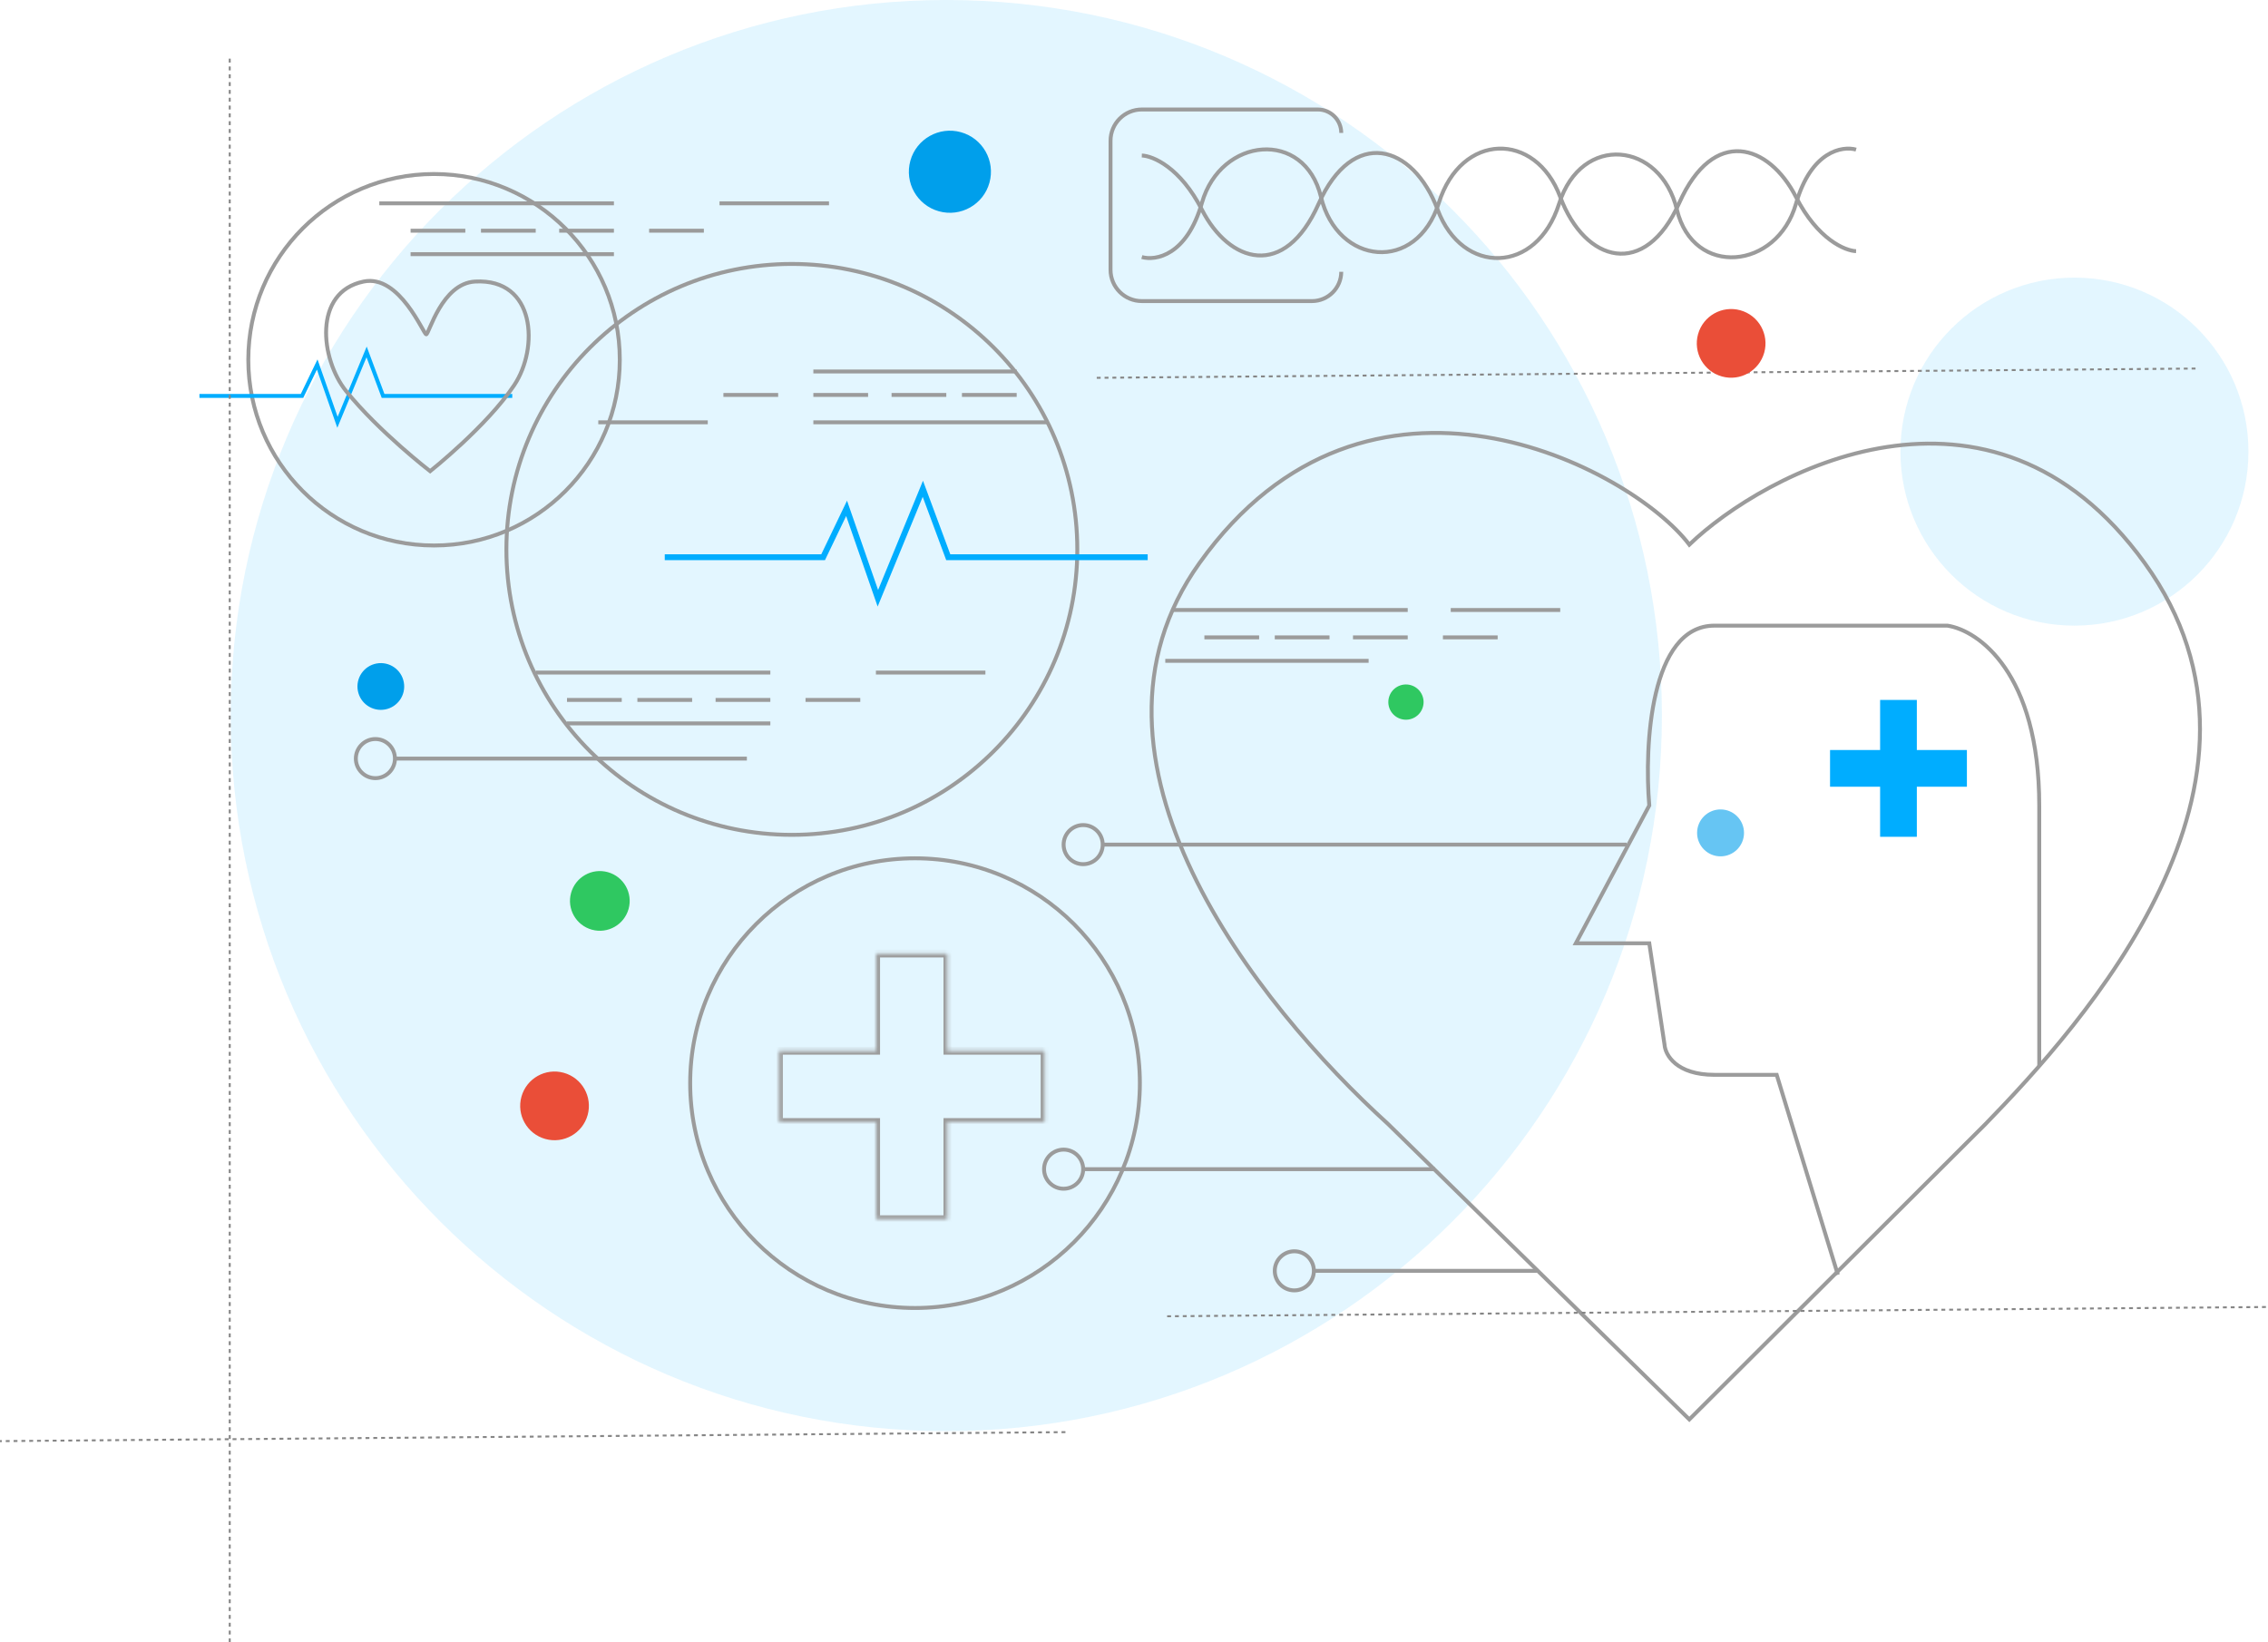 <svg width="580" height="420" viewBox="0 0 580 420" fill="none" xmlns="http://www.w3.org/2000/svg">
<g clip-path="url(#clip0_1534_4222)">
<path d="M242 366C343.068 366 425 284.068 425 183C425 81.932 343.068 0 242 0C140.932 0 59 81.932 59 183C59 284.068 140.932 366 242 366Z" fill="#73D2FF" fill-opacity="0.2"/>
<path d="M530.5 160C555.077 160 575 140.077 575 115.5C575 90.923 555.077 71 530.5 71C505.923 71 486 90.923 486 115.5C486 140.077 505.923 160 530.5 160Z" fill="#73D2FF" fill-opacity="0.2"/>
<path d="M548.45 143.973C508.974 89.429 451.031 120.968 432.014 139.286C417.232 119.753 349.719 83.876 306.76 143.973C271 194 321.542 257.089 354.995 287.474L432.014 363L507.737 287.474C532 262.5 589 200 548.45 143.973Z" stroke="#9B9B9B"/>
<path d="M470 326L454.358 274.874C453.141 274.874 448.258 274.874 438.455 274.874C428.653 274.874 425.855 269.753 425.681 267.192L421.77 241.232H403L421.77 206C420.484 190.667 422.019 160 438.455 160C454.891 160 485 160 498 160C505.833 161.167 521.5 172 521.5 206C521.5 240 521.5 263.709 521.5 272.5" stroke="#9B9B9B"/>
<path d="M234 334.5C265.756 334.5 291.5 308.756 291.5 277C291.5 245.244 265.756 219.5 234 219.5C202.244 219.5 176.5 245.244 176.5 277C176.5 308.756 202.244 334.5 234 334.5Z" stroke="#9B9B9B"/>
<mask id="mask0_1534_4222" style="mask-type:luminance" maskUnits="userSpaceOnUse" x="199" y="243" width="69" height="69">
<path fill-rule="evenodd" clip-rule="evenodd" d="M242.285 243.856H224.057V268.714H199.2V286.942H224.057V311.799H242.285V286.942H267.143V268.714H242.285V243.856Z" fill="white"/>
</mask>
<g mask="url(#mask0_1534_4222)">
<path d="M224.057 243.856V242.856H223.057V243.856H224.057ZM242.285 243.856H243.285V242.856H242.285V243.856ZM224.057 268.714V269.714H225.057V268.714H224.057ZM199.2 268.714V267.714H198.2V268.714H199.2ZM199.2 286.942H198.2V287.942H199.2V286.942ZM224.057 286.942H225.057V285.942H224.057V286.942ZM224.057 311.799H223.057V312.799H224.057V311.799ZM242.285 311.799V312.799H243.285V311.799H242.285ZM242.285 286.942V285.942H241.285V286.942H242.285ZM267.143 286.942V287.942H268.143V286.942H267.143ZM267.143 268.714H268.143V267.714H267.143V268.714ZM242.285 268.714H241.285V269.714H242.285V268.714ZM224.057 244.856H242.285V242.856H224.057V244.856ZM225.057 268.714V243.856H223.057V268.714H225.057ZM199.2 269.714H224.057V267.714H199.2V269.714ZM200.2 286.942V268.714H198.2V286.942H200.2ZM224.057 285.942H199.2V287.942H224.057V285.942ZM225.057 311.799V286.942H223.057V311.799H225.057ZM242.285 310.799H224.057V312.799H242.285V310.799ZM241.285 286.942V311.799H243.285V286.942H241.285ZM267.143 285.942H242.285V287.942H267.143V285.942ZM266.143 268.714V286.942H268.143V268.714H266.143ZM242.285 269.714H267.143V267.714H242.285V269.714ZM241.285 243.856V268.714H243.285V243.856H241.285Z" fill="#9B9B9B"/>
</g>
<path fill-rule="evenodd" clip-rule="evenodd" d="M490.195 179H480.805V191.806H468V201.196H480.805V214H490.195V201.196H503V191.806H490.195V179Z" fill="#00ADFF"/>
<path d="M393 325H336" stroke="#9B9B9B"/>
<path d="M331 330C333.761 330 336 327.761 336 325C336 322.239 333.761 320 331 320C328.239 320 326 322.239 326 325C326 327.761 328.239 330 331 330Z" stroke="#9B9B9B"/>
<path d="M367 299H277" stroke="#9B9B9B"/>
<path d="M272 304C274.761 304 277 301.761 277 299C277 296.239 274.761 294 272 294C269.239 294 267 296.239 267 299C267 301.761 269.239 304 272 304Z" stroke="#9B9B9B"/>
<path d="M191 194H101" stroke="#9B9B9B"/>
<path d="M96 199C98.761 199 101 196.761 101 194C101 191.239 98.761 189 96 189C93.239 189 91 191.239 91 194C91 196.761 93.239 199 96 199Z" stroke="#9B9B9B"/>
<path d="M416 216H282" stroke="#9B9B9B"/>
<path d="M277 221C279.761 221 282 218.761 282 216C282 213.239 279.761 211 277 211C274.239 211 272 213.239 272 216C272 218.761 274.239 221 277 221Z" stroke="#9B9B9B"/>
<path d="M202.5 213.5C242.817 213.5 275.5 180.817 275.5 140.5C275.5 100.183 242.817 67.5 202.5 67.5C162.183 67.5 129.5 100.183 129.5 140.5C129.5 180.817 162.183 213.5 202.5 213.5Z" stroke="#9B9B9B"/>
<path d="M111 139.5C137.234 139.5 158.5 118.234 158.5 92C158.5 65.766 137.234 44.5 111 44.5C84.766 44.5 63.5 65.766 63.5 92C63.5 118.234 84.766 139.5 111 139.5Z" stroke="#9B9B9B"/>
<path d="M170 142.5H210.5L216.5 130L224.5 153L236 125L242.5 142.5H293.5" stroke="#00ADFF" stroke-width="1.5"/>
<path d="M51 101.25H77.235L81.121 93.214L86.304 108L93.753 90L97.964 101.25H131" stroke="#00ADFF"/>
<path d="M137 172H197" stroke="#9B9B9B"/>
<path d="M145 185H197" stroke="#9B9B9B"/>
<path d="M145 179H159" stroke="#9B9B9B"/>
<path d="M163 179H177" stroke="#9B9B9B"/>
<path d="M183 179H197" stroke="#9B9B9B"/>
<path d="M206 179H220" stroke="#9B9B9B"/>
<path d="M224 172H252" stroke="#9B9B9B"/>
<path d="M97 52H157" stroke="#9B9B9B"/>
<path d="M105 65H157" stroke="#9B9B9B"/>
<path d="M105 59H119" stroke="#9B9B9B"/>
<path d="M123 59H137" stroke="#9B9B9B"/>
<path d="M143 59H157" stroke="#9B9B9B"/>
<path d="M166 59H180" stroke="#9B9B9B"/>
<path d="M184 52H212" stroke="#9B9B9B"/>
<path d="M268 108H208" stroke="#9B9B9B"/>
<path d="M260 95H208" stroke="#9B9B9B"/>
<path d="M260 101H246" stroke="#9B9B9B"/>
<path d="M242 101H228" stroke="#9B9B9B"/>
<path d="M222 101H208" stroke="#9B9B9B"/>
<path d="M199 101H185" stroke="#9B9B9B"/>
<path d="M181 108H153" stroke="#9B9B9B"/>
<path d="M300 156H360" stroke="#9B9B9B"/>
<path d="M298 169H350" stroke="#9B9B9B"/>
<path d="M308 163H322" stroke="#9B9B9B"/>
<path d="M326 163H340" stroke="#9B9B9B"/>
<path d="M346 163H360" stroke="#9B9B9B"/>
<path d="M369 163H383" stroke="#9B9B9B"/>
<path d="M371 156H399" stroke="#9B9B9B"/>
<path d="M58.75 436V15" stroke="#868686" stroke-width="0.5" stroke-dasharray="1 1"/>
<path d="M561.464 94.25L280 96.625" stroke="#868686" stroke-width="0.5" stroke-dasharray="1 1"/>
<path d="M272.464 366.25L-9 368.625" stroke="#868686" stroke-width="0.5" stroke-dasharray="1 1"/>
<path d="M579.464 334.25L298 336.625" stroke="#868686" stroke-width="0.5" stroke-dasharray="1 1"/>
<path d="M292 39.768C294.813 39.869 301.826 42.782 307.372 53.633C314.305 67.197 328.472 71.719 337.213 52.126C345.954 32.534 361.326 36.754 367.656 53.633C373.986 70.513 392.975 70.212 398.702 52.126C404.429 34.041 424.624 36.151 428.844 53.633C433.064 71.116 454.464 69.006 459.287 52.126C463.145 38.623 471.143 37.256 474.659 38.261" stroke="#9B9B9B"/>
<path d="M474.659 64.232C471.846 64.131 464.833 61.217 459.287 50.366C452.354 36.803 438.188 32.281 429.447 51.873C420.705 71.466 405.333 67.246 399.003 50.366C392.674 33.487 373.684 33.788 367.957 51.873C362.23 69.959 342.035 67.849 337.816 50.366C333.596 32.884 312.195 34.994 307.372 51.873C303.514 65.377 295.517 66.743 292 65.739" stroke="#9B9B9B"/>
<path d="M343 34C343 30.686 340.314 28 337 28H292C287.582 28 284 31.582 284 36V69C284 73.418 287.582 77 292 77H335.5C339.642 77 343 73.642 343 69.5" stroke="#9B9B9B"/>
<path d="M151.356 237.753C155.418 238.88 159.625 236.501 160.753 232.438C161.88 228.376 159.501 224.169 155.438 223.041C151.376 221.914 147.169 224.293 146.041 228.356C144.914 232.418 147.293 236.625 151.356 237.753Z" fill="#2FC861"/>
<path d="M358.343 183.894C360.743 184.56 363.228 183.155 363.893 180.756C364.559 178.356 363.154 175.871 360.755 175.206C358.355 174.54 355.87 175.945 355.205 178.344C354.539 180.744 355.944 183.229 358.343 183.894Z" fill="#2FC861"/>
<path d="M98.472 181.437C101.718 180.839 103.865 177.722 103.266 174.476C102.668 171.23 99.552 169.083 96.305 169.681C93.059 170.28 90.912 173.396 91.511 176.642C92.109 179.889 95.226 182.035 98.472 181.437Z" fill="#009FEB"/>
<path opacity="0.6" d="M440 219C443.314 219 446 216.314 446 213C446 209.686 443.314 207 440 207C436.686 207 434 209.686 434 213C434 216.314 436.686 219 440 219Z" fill="#009FEB"/>
<path d="M440.361 96.279C445.036 97.576 449.878 94.838 451.175 90.163C452.472 85.488 449.734 80.646 445.059 79.349C440.384 78.052 435.542 80.79 434.245 85.465C432.948 90.14 435.686 94.982 440.361 96.279Z" fill="#EA4E38"/>
<path d="M139.465 291.279C144.14 292.576 148.982 289.838 150.279 285.163C151.576 280.488 148.838 275.646 144.163 274.349C139.488 273.052 134.646 275.79 133.349 280.465C132.052 285.14 134.79 289.982 139.465 291.279Z" fill="#EA4E38"/>
<path d="M240.113 54.034C245.699 55.584 251.484 52.312 253.034 46.727C254.584 41.141 251.312 35.356 245.727 33.806C240.141 32.257 234.357 35.528 232.807 41.114C231.257 46.699 234.528 52.483 240.113 54.034Z" fill="#009FEB"/>
<path d="M109 85.5C109.705 85.5 112.954 72.464 121.5 72C137 71.159 137.831 89.004 131.5 98.5C124.5 109 110 120.5 110 120.5C110 120.5 97 110.5 88.5 100C81.96 91.921 80 74.661 93 72C102.214 70.114 108.295 85.5 109 85.5Z" stroke="#9B9B9B"/>
</g>
<defs>
<clipPath id="clip0_1534_4222">
<rect width="580" height="420" fill="white"/>
</clipPath>
</defs>
</svg>
